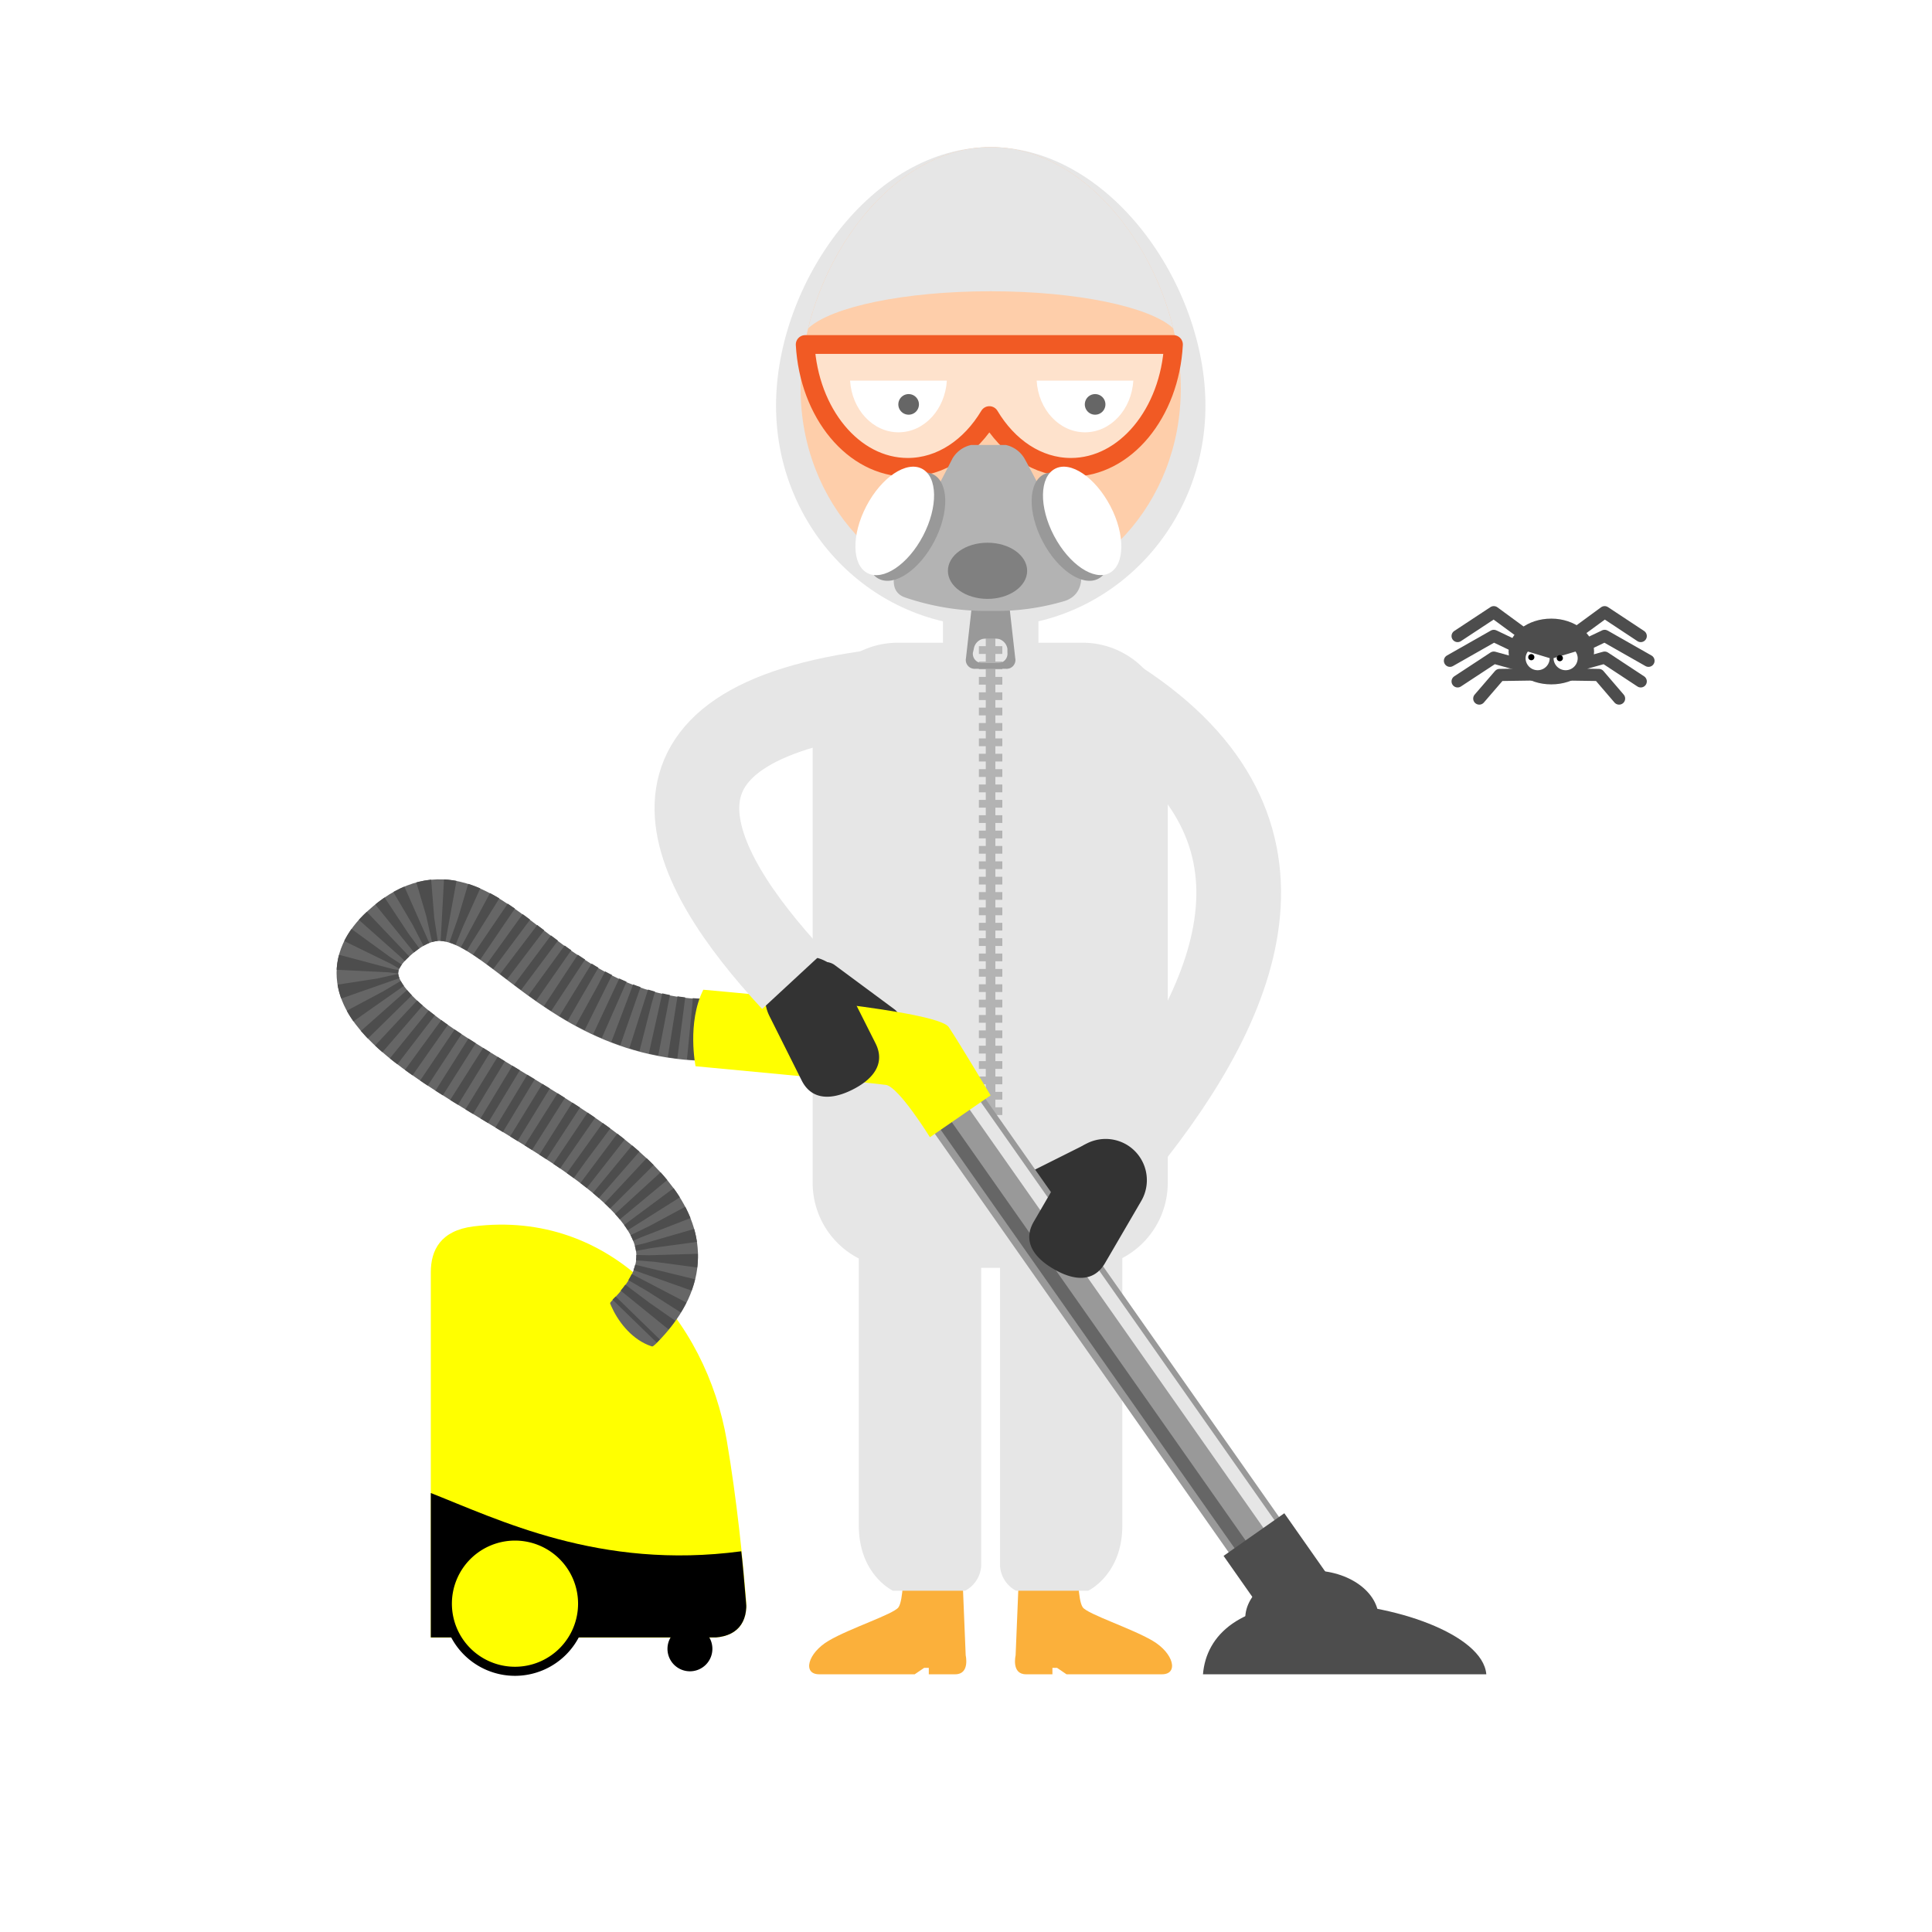 <svg xmlns="http://www.w3.org/2000/svg" xmlns:xlink="http://www.w3.org/1999/xlink" viewBox="0 0 219.43 219.43"><defs><style>.cls-1,.cls-11{fill:#ff0;}.cls-2{fill:#e6e6e6;}.cls-3{fill:#fbb03b;}.cls-4{fill:#feceaa;}.cls-5{fill:#fff;}.cls-13,.cls-14,.cls-15,.cls-20,.cls-21,.cls-6{fill:none;}.cls-6{stroke:#e6e6e6;stroke-width:9.62px;}.cls-11,.cls-14,.cls-15,.cls-21,.cls-6{stroke-miterlimit:10;}.cls-7{fill:#b3b3b3;}.cls-8{fill:#999;}.cls-9{fill:#333;}.cls-10{clip-path:url(#clip-path);}.cls-11{stroke:#000;stroke-width:1.03px;}.cls-12{fill:#666;}.cls-13{stroke:#666;}.cls-13,.cls-17,.cls-19,.cls-20{stroke-linecap:round;stroke-linejoin:round;}.cls-13,.cls-14,.cls-15{stroke-width:7px;}.cls-14,.cls-15,.cls-20{stroke:#4d4d4d;}.cls-15{stroke-dasharray:0.99 0.99;}.cls-16{fill:#4d4d4d;}.cls-17{stroke:#f15a24;stroke-width:2.13px;fill:url(#linear-gradient);}.cls-18{fill:gray;}.cls-19,.cls-21{stroke:#fff;}.cls-19{fill:url(#linear-gradient-2);}.cls-20{stroke-width:1.38px;}</style><clipPath id="clip-path"><path class="cls-1" d="M80.73,186H48.93v-41.5c0-2.5,1.1-4.74,4.85-5.21,15.66-1.95,26.44,10.64,28.77,24.35,1.14,6.7,1.83,13.63,2.18,18C85,184.28,83.71,186,80.73,186Z"/></clipPath><linearGradient id="linear-gradient" x1="91.45" y1="46.11" x2="133.28" y2="46.11" gradientUnits="userSpaceOnUse"><stop offset="0" stop-color="#fff" stop-opacity="0.4"/><stop offset="1" stop-color="#fff" stop-opacity="0.4"/></linearGradient><linearGradient id="linear-gradient-2" x1="176.21" y1="47.63" x2="176.21" y2="47.63" xlink:href="#linear-gradient"/></defs><title>Asset 4</title><g id="Layer_2" data-name="Layer 2"><g id="Layer_1-2" data-name="Layer 1"><rect class="cls-2" x="107.1" y="65.24" width="10.84" height="12.92"/><path class="cls-3" d="M102.61,178.27s0,3.51-.57,4.29-5.49,2.36-7.91,3.78-3,3.82-1.09,3.82h10.85l1.07-.73h.53v.73h3c1.69,0,1.19-2.15,1.19-2.15l-.4-9.74Z"/><path class="cls-2" d="M109.62,180.67h-8.2s-3.88-1.81-3.88-7.41V139.41h13.9v38.43A3.43,3.43,0,0,1,109.62,180.67Z"/><path class="cls-3" d="M122.41,178.27s0,3.51.57,4.29,5.48,2.36,7.91,3.78,3,3.82,1.08,3.82H121.13l-1.07-.73h-.53v.73h-3c-1.69,0-1.18-2.15-1.18-2.15l.4-9.74Z"/><path class="cls-2" d="M115.4,180.67h8.19s3.88-1.81,3.88-7.41V139.41H113.58v38.43A3.43,3.43,0,0,0,115.4,180.67Z"/><path class="cls-2" d="M136.91,46.08c0,13.87-10.92,25.11-24.39,25.11S88.14,60,88.14,46.08s10.91-29.37,24.38-29.37S136.91,32.21,136.91,46.08Z"/><path class="cls-4" d="M134.11,44.16c0,13-9.66,23.48-21.59,23.48S90.93,57.13,90.93,44.16s9.67-27.45,21.59-27.45S134.11,31.2,134.11,44.16Z"/><path class="cls-2" d="M123,73H101.93a9.65,9.65,0,0,0-9.63,9.62v51.76a9.65,9.65,0,0,0,9.63,9.62H123a9.66,9.66,0,0,0,9.63-9.62V82.65A9.66,9.66,0,0,0,123,73Z"/><path class="cls-5" d="M96.55,43.23c.2,3.28,2.58,5.87,5.5,5.87s5.29-2.59,5.49-5.87Z"/><path d="M104.37,45.93a1.17,1.17,0,1,1-1.16-1.17A1.17,1.17,0,0,1,104.37,45.93Z"/><path class="cls-5" d="M117.74,43.23c.19,3.28,2.57,5.87,5.49,5.87s5.29-2.59,5.49-5.87Z"/><path d="M125.55,45.93a1.17,1.17,0,1,1-1.17-1.17A1.17,1.17,0,0,1,125.55,45.93Z"/><path class="cls-2" d="M112.52,33.08c9.84,0,18.13,1.78,20.73,4.21-2.6-10.73-10.89-20.58-20.73-20.58S94.4,26.56,91.79,37.29C94.39,34.86,102.68,33.08,112.52,33.08Z"/><path class="cls-6" d="M127.59,130c13.75-17,21.47-36.61-1.62-50.87"/><rect class="cls-7" x="111.96" y="67.65" width="1.09" height="65.12"/><rect class="cls-7" x="111.18" y="99.58" width="2.66" height="0.88"/><rect class="cls-7" x="111.18" y="101.32" width="2.66" height="0.88"/><rect class="cls-7" x="111.18" y="103.07" width="2.66" height="0.88"/><rect class="cls-7" x="111.18" y="104.81" width="2.66" height="0.88"/><rect class="cls-7" x="111.18" y="106.56" width="2.66" height="0.88"/><rect class="cls-7" x="111.18" y="108.3" width="2.66" height="0.88"/><rect class="cls-7" x="111.18" y="110.05" width="2.66" height="0.88"/><rect class="cls-7" x="111.18" y="87.36" width="2.66" height="0.88"/><rect class="cls-7" x="111.18" y="89.1" width="2.66" height="0.89"/><rect class="cls-7" x="111.18" y="90.85" width="2.66" height="0.88"/><rect class="cls-7" x="111.18" y="92.59" width="2.66" height="0.88"/><rect class="cls-7" x="111.18" y="94.34" width="2.66" height="0.88"/><rect class="cls-7" x="111.18" y="96.08" width="2.66" height="0.88"/><rect class="cls-7" x="111.18" y="97.83" width="2.66" height="0.88"/><rect class="cls-7" x="111.18" y="75.14" width="2.66" height="0.88"/><rect class="cls-7" x="111.18" y="76.88" width="2.66" height="0.88"/><rect class="cls-7" x="111.18" y="78.63" width="2.66" height="0.88"/><rect class="cls-7" x="111.18" y="80.37" width="2.66" height="0.88"/><rect class="cls-7" x="111.18" y="68.16" width="2.66" height="0.88"/><rect class="cls-7" x="111.18" y="69.9" width="2.66" height="0.88"/><rect class="cls-7" x="111.18" y="71.65" width="2.66" height="0.88"/><rect class="cls-7" x="111.18" y="73.39" width="2.66" height="0.88"/><rect class="cls-7" x="111.18" y="82.12" width="2.66" height="0.89"/><rect class="cls-7" x="111.18" y="83.87" width="2.66" height="0.88"/><rect class="cls-7" x="111.18" y="85.61" width="2.66" height="0.88"/><rect class="cls-7" x="111.18" y="111.79" width="2.66" height="0.88"/><rect class="cls-7" x="111.18" y="113.54" width="2.66" height="0.88"/><rect class="cls-7" x="111.18" y="115.28" width="2.66" height="0.88"/><rect class="cls-7" x="111.18" y="117.03" width="2.66" height="0.88"/><rect class="cls-7" x="111.18" y="118.77" width="2.66" height="0.89"/><rect class="cls-7" x="111.18" y="120.52" width="2.66" height="0.88"/><rect class="cls-7" x="111.18" y="122.27" width="2.66" height="0.88"/><rect class="cls-7" x="111.18" y="124.01" width="2.66" height="0.88"/><rect class="cls-7" x="111.18" y="125.76" width="2.66" height="0.88"/><rect class="cls-7" x="111.18" y="127.5" width="2.66" height="0.88"/><rect class="cls-7" x="111.18" y="129.25" width="2.66" height="0.88"/><rect class="cls-7" x="111.18" y="130.99" width="2.66" height="0.88"/><path class="cls-8" d="M114.66,69a1.39,1.39,0,0,0-1.33-1.19h-1.64A1.37,1.37,0,0,0,110.36,69l-.65,5.77a1,1,0,0,0,1.06,1.19h3.48a1,1,0,0,0,1.06-1.19Zm-4.06,4.71a1.37,1.37,0,0,1,1.33-1.19h1.16a1.37,1.37,0,0,1,1.33,1.19l0,.41a1.06,1.06,0,0,1-1.07,1.19h-1.78a1.06,1.06,0,0,1-1.07-1.19Z"/><path class="cls-9" d="M124.72,133.32a1.82,1.82,0,0,0,.82-2.44h0a1.82,1.82,0,0,0-2.44-.82l-7.53,3.77a1.82,1.82,0,0,0-.82,2.44h0a1.83,1.83,0,0,0,2.44.82Z"/><path class="cls-1" d="M80.73,186H48.93v-41.5c0-2.5,1.1-4.74,4.85-5.21,15.66-1.95,26.44,10.64,28.77,24.35,1.14,6.7,1.83,13.63,2.18,18C85,184.28,83.71,186,80.73,186Z"/><g class="cls-10"><path d="M48.67,169.47c7.93,3.1,19.4,8.87,35.52,6.72.26,2,.86,9.78.86,9.78H48.93Z"/></g><path class="cls-11" d="M66.17,182.14a7.68,7.68,0,1,1-7.67-7.68A7.68,7.68,0,0,1,66.17,182.14Z"/><path d="M80.91,187.27a2.55,2.55,0,1,1-2.54-2.55A2.54,2.54,0,0,1,80.91,187.27Z"/><rect class="cls-8" x="123.14" y="115.91" width="6.99" height="71.8" transform="translate(-64.24 100.34) rotate(-35.07)"/><rect class="cls-2" x="127.29" y="114.33" width="1.53" height="71.8" transform="translate(-63.08 100.87) rotate(-35.08)"/><rect class="cls-12" x="123.79" y="116.33" width="1.53" height="71.8" transform="translate(-64.86 99.22) rotate(-35.08)"/><path class="cls-13" d="M80.84,117C60.09,117,55,96.08,44.09,106.08c-15,13.75,47.11,24.72,28,44"/><path class="cls-14" d="M80.84,117h-.5"/><path class="cls-15" d="M79.35,116.92c-19.51-1-24.61-20.6-35.26-10.84-14.81,13.58,45.56,24.44,28.67,43.24"/><path class="cls-14" d="M72.43,149.69l-.35.36"/><rect class="cls-16" x="140.63" y="173.52" width="8.43" height="8.44" transform="translate(-75.82 115.46) rotate(-35.06)"/><path class="cls-9" d="M129.62,136.4a4.69,4.69,0,0,0-1.69-6.41h0a4.7,4.7,0,0,0-6.41,1.69l-4.1,7.06c-1.31,2.23,0,4.1,2.27,5.4h0c2.24,1.31,4.52,1.55,5.82-.69Z"/><path class="cls-16" d="M168.81,190.16c-.38-4.52-10.59-8.12-19.26-8.12s-12.55,3.6-12.92,8.12Z"/><path class="cls-9" d="M92.65,112.54a1.82,1.82,0,0,1-.38-2.55h0a1.83,1.83,0,0,1,2.55-.37l6.75,5a1.83,1.83,0,0,1,.38,2.55h0a1.82,1.82,0,0,1-2.55.37Z"/><ellipse class="cls-16" cx="149.01" cy="183.83" rx="7.58" ry="5.46"/><path class="cls-1" d="M112.51,124.41s-3.5-5.87-4.75-7.75S86.38,113,79.88,112.41C78,116.16,79,121.1,79,121.1s19.44,1.81,21.62,2.12c1.45.21,5,5.94,5,5.94Z"/><path class="cls-9" d="M87.4,115.42a4.68,4.68,0,0,1,2.08-6.29h0a4.68,4.68,0,0,1,6.29,2.08l3.67,7.29c1.16,2.31-.29,4.09-2.6,5.25h0c-2.31,1.17-4.61,1.27-5.77-1Z"/><path class="cls-6" d="M99.82,78.54c-29.85,3.79-22,19.54-9.73,32.79"/><path class="cls-1" d="M68.93,146c-.42,1.34,2.24,7.5,7.16,7.17C73,156.21,63.76,155.88,68.93,146Z"/><path class="cls-17" d="M114.75,39.13H91.45c.43,7.79,5.47,13.95,11.65,13.95,3.78,0,7.13-2.31,9.27-5.88,2.13,3.57,5.48,5.88,9.26,5.88,6.18,0,11.23-6.16,11.65-13.95Z"/><path class="cls-7" d="M120.92,68.26a27.48,27.48,0,0,1-8.31,1.13,28.69,28.69,0,0,1-9.86-1.55c-1.55-.56-1.72-2.31-.1-5.27s4.88-9.2,5.52-10.48a3.25,3.25,0,0,1,2.13-1.55h3.94a3.26,3.26,0,0,1,2.18,1.65c.81,1.45,4.57,8.71,5.69,10.8S123.13,67.55,120.92,68.26Z"/><ellipse class="cls-18" cx="112.16" cy="64.83" rx="4.5" ry="3.19"/><path class="cls-8" d="M106,53.88c1.77.93,1.82,4.34.11,7.61s-4.54,5.17-6.32,4.24S98,61.4,99.69,58.12,104.23,53,106,53.88Z"/><path class="cls-5" d="M104.72,53.24c1.78.93,1.83,4.34.12,7.61s-4.55,5.17-6.32,4.24-1.83-4.34-.12-7.61S102.94,52.31,104.72,53.24Z"/><path class="cls-8" d="M118.54,53.88c-1.78.93-1.83,4.34-.12,7.61s4.54,5.17,6.32,4.24,1.83-4.33.12-7.61S120.31,53,118.54,53.88Z"/><path class="cls-5" d="M119.83,53.24c-1.78.93-1.84,4.34-.12,7.61S124.25,66,126,65.09s1.83-4.34.11-7.61S121.6,52.31,119.83,53.24Z"/><line class="cls-19" x1="176.21" y1="23.38" x2="176.21" y2="71.88"/><path class="cls-16" d="M181.05,74c0,2.06-2.18,3.73-4.86,3.73s-4.85-1.67-4.85-3.73,2.17-3.74,4.85-3.74S181.05,72,181.05,74Z"/><polyline class="cls-20" points="165.55 72.24 169.66 69.53 173.86 72.61"/><polyline class="cls-20" points="164.68 75.05 169.66 72.22 173.86 74.22"/><polyline class="cls-20" points="165.55 77.39 169.66 74.69 173.86 75.85"/><polyline class="cls-20" points="168.01 79.34 170.32 76.66 174.4 76.6"/><polyline class="cls-20" points="186.35 72.24 182.25 69.53 178.05 72.61"/><polyline class="cls-20" points="187.23 75.05 182.25 72.22 178.05 74.22"/><polyline class="cls-20" points="186.35 77.39 182.25 74.69 178.05 75.85"/><polyline class="cls-20" points="183.89 79.34 181.59 76.66 177.51 76.6"/><path class="cls-5" d="M173.53,74a1.33,1.33,0,0,0-.26.75,1.37,1.37,0,0,0,2.74,0Z"/><path class="cls-5" d="M178.94,74a1.32,1.32,0,0,1,.25.75,1.37,1.37,0,0,1-2.74,0Z"/><path d="M174.27,74.64a.35.35,0,0,1-.35.35.35.35,0,0,1,0-.7A.35.35,0,0,1,174.27,74.64Z"/><path d="M177.51,74.75a.35.35,0,0,1-.35.35.35.35,0,0,1-.35-.35.35.35,0,0,1,.35-.35A.34.34,0,0,1,177.51,74.75Z"/><path class="cls-21" d="M218.93,109.71A109.22,109.22,0,1,1,109.72.5,109.22,109.22,0,0,1,218.93,109.71Z"/></g></g></svg>